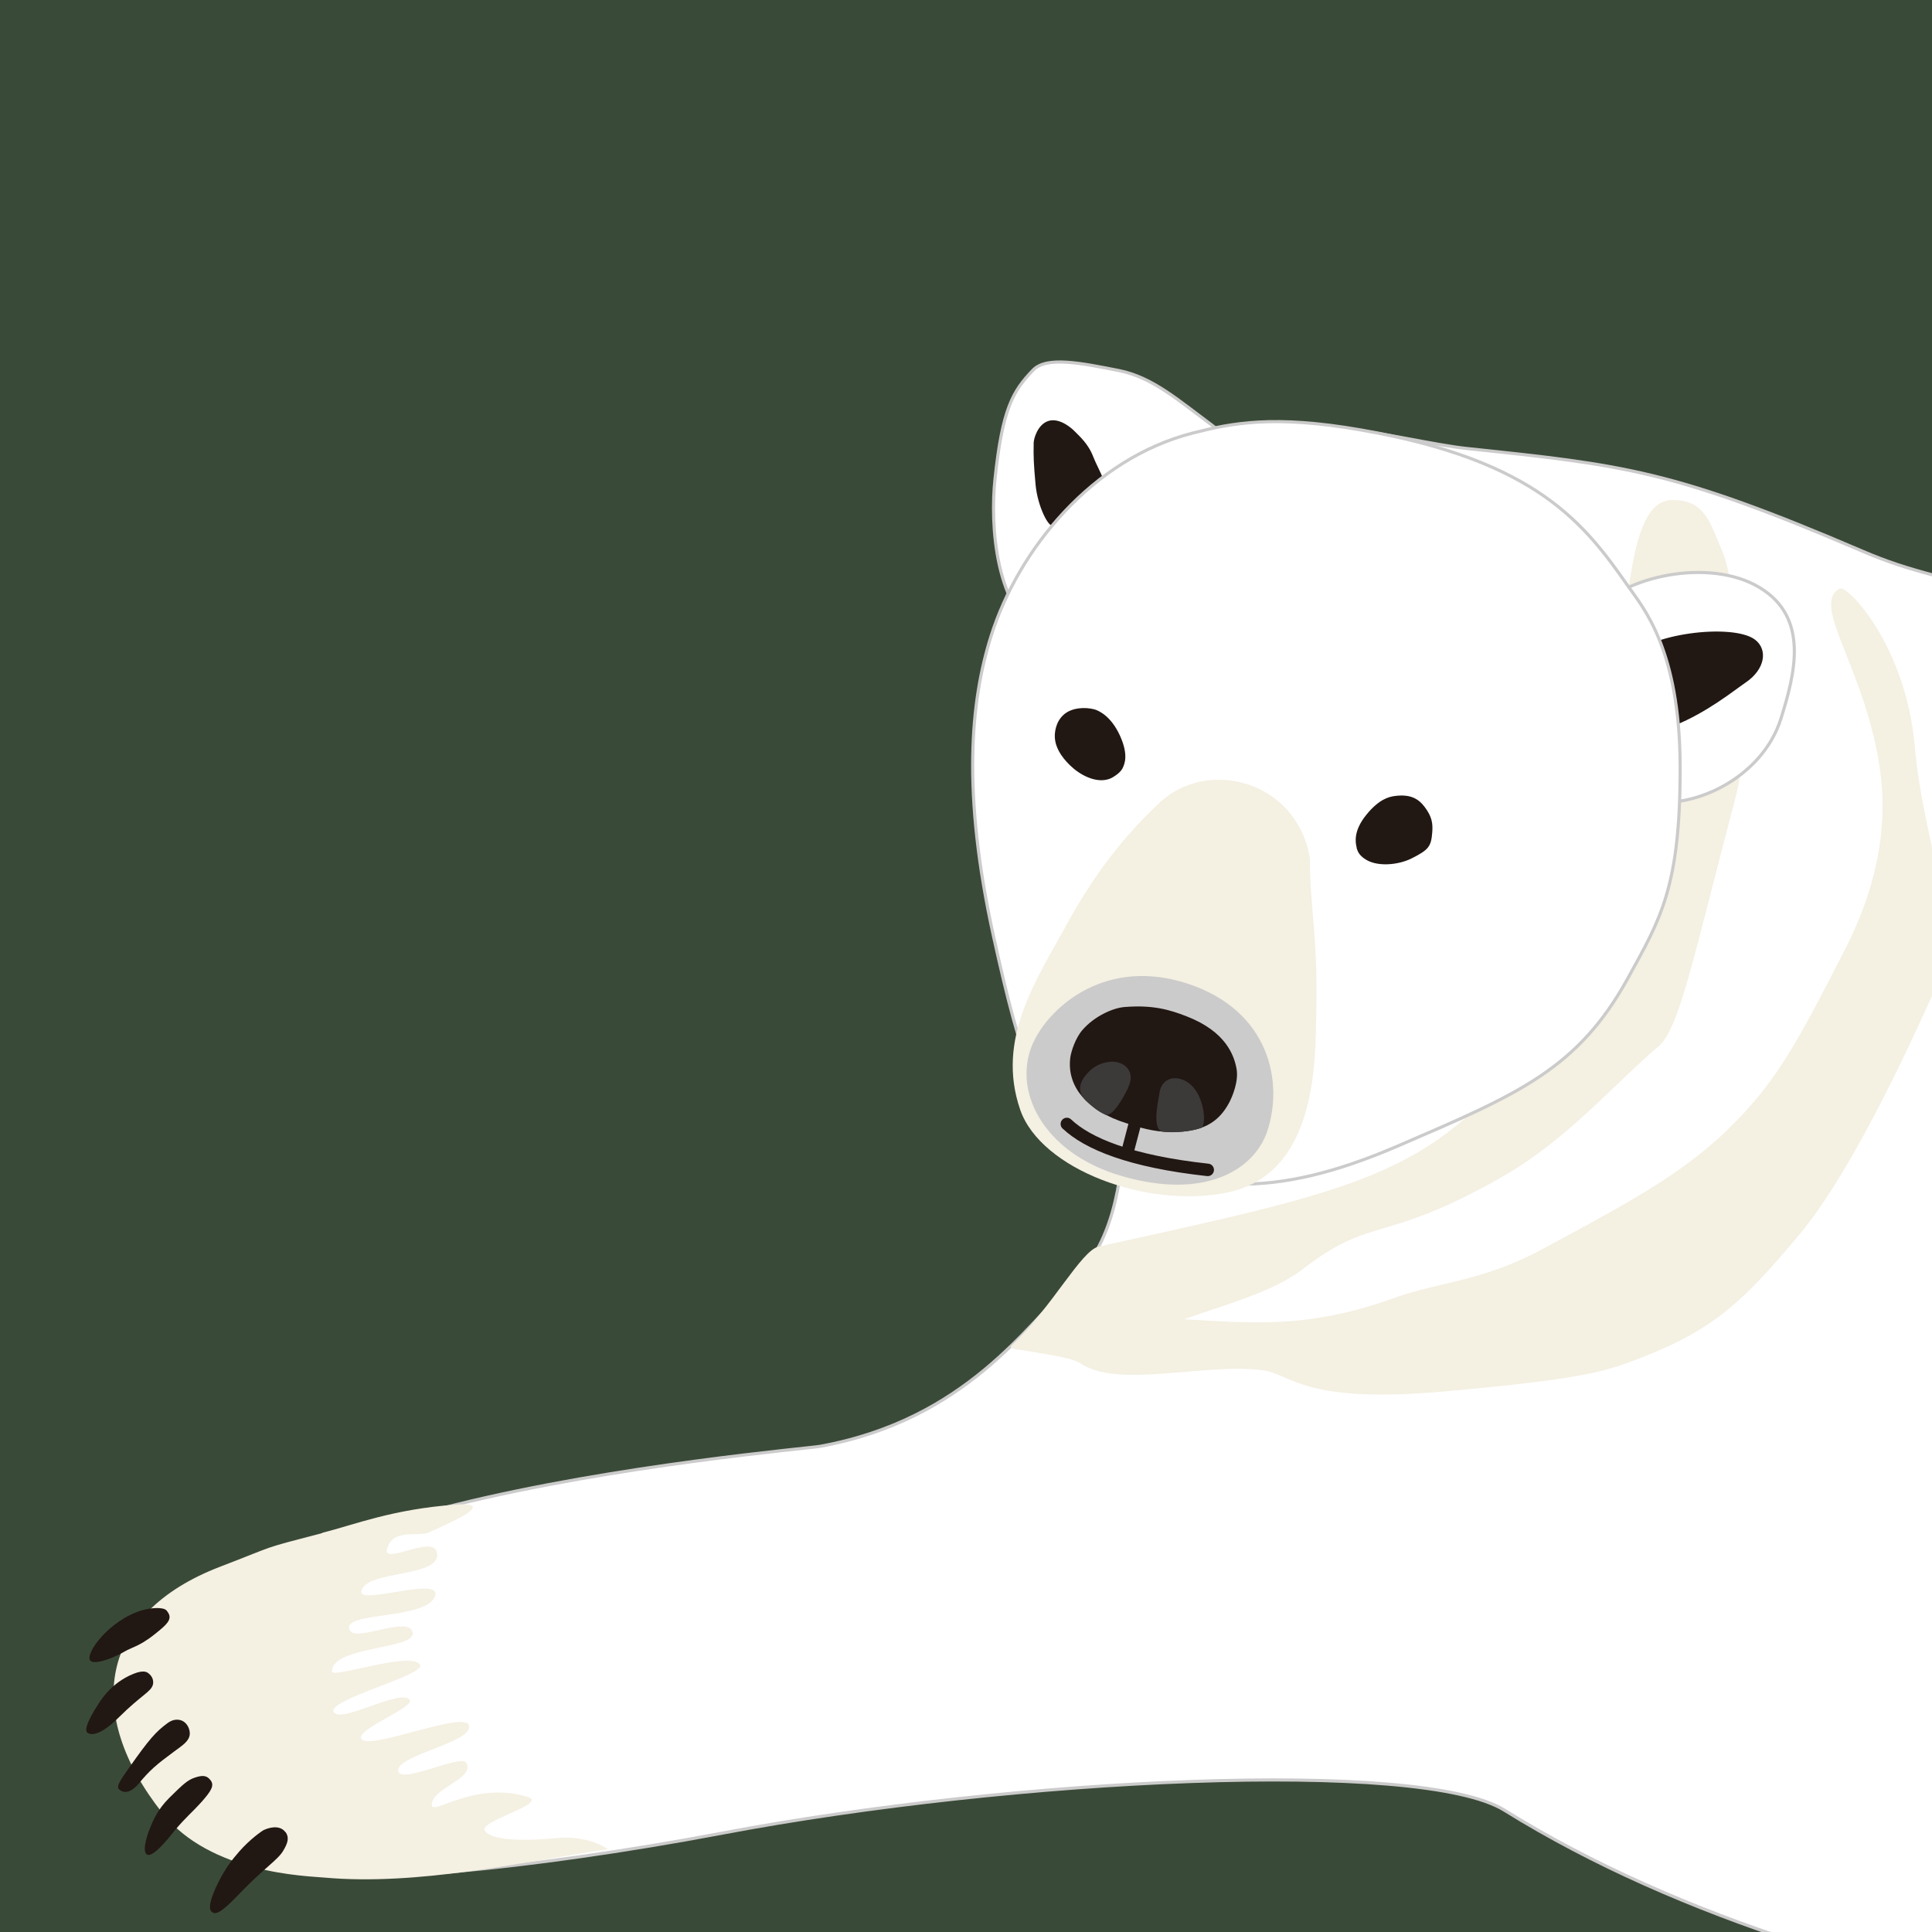 <?xml version="1.0" encoding="UTF-8"?>
<svg id="_レイヤー_2" data-name="レイヤー_2" xmlns="http://www.w3.org/2000/svg" xmlns:xlink="http://www.w3.org/1999/xlink" viewBox="0 0 136.31 136.32">
  <rect x="0" y="0" width="136.31" height="136.32" fill="#808080" stroke="none"/>
  <defs>
    <style>
      .cls-1 {
        fill: #f4f0e2;
      }

      .cls-2 {
        stroke-linecap: round;
        stroke-linejoin: round;
      }

      .cls-2, .cls-3, .cls-4, .cls-5 {
        fill: none;
      }

      .cls-2, .cls-5 {
        stroke: #211713;
        stroke-width: .88px;
      }

      .cls-6 {
        fill: #fff;
      }

      .cls-7 {
        fill: #3c3939;
      }

      .cls-8 {
        clip-path: url(#clippath-1);
      }

      .cls-9 {
        fill: #3a4a38;
      }

      .cls-10 {
        fill: #cccbcb;
      }

      .cls-4 {
        stroke: #cccbcb;
        stroke-width: .22px;
      }

      .cls-4, .cls-5 {
        stroke-miterlimit: 10;
      }

      .cls-11 {
        clip-path: url(#clippath);
      }

      .cls-12 {
        fill: #211713;
      }
    </style>
    <clipPath id="clippath">
      <rect class="cls-3" width="136.31" height="136.32"/>
    </clipPath>
    <clipPath id="clippath-1">
      <rect class="cls-3" x="0" y="0" width="136.31" height="136.31"/>
    </clipPath>
  </defs>
  <g id="_レイヤー_1-2" data-name="レイヤー_1">
    <g class="cls-11">
      <rect class="cls-9" x="0" y="0" width="136.31" height="136.31"/>
      <g class="cls-8">
        <path class="cls-6" d="M84.94,31.91c4.36-3.86,13.78-.77,18.61-.26,11.01,1.16,14.49,1.51,27.88,7.25,3.44,1.47,5.29,1.7,13.98,4.01,10.98,2.91,13.81,3.03,22.22,5.6,8.87,2.72,14.85,7.23,20.99,9.57,10.25,3.91-1.6,17.9-3.3,39.89-1.89,24.37,11.78,45.78,2.33,46.54-18.05,1.46-56.71-1.37-81.5-16.79-5.9-3.67-34.63-2.28-55.17,1.61-13.89,2.63-26.68,3.69-28.26,2.63-1.73-1.16-10.79-6.82-5.49-13.61,1.45-1.86,5.02-9.72,14.86-12.17,11.45-2.84,24.98-3.99,25.79-4.14,10.22-1.87,14.58-8.51,17.92-11.75,10.19-9.87-6.43-44.6,9.13-58.37"/>
        <path class="cls-4" d="M84.94,31.91c4.36-3.86,13.78-.77,18.61-.26,11.01,1.16,14.49,1.51,27.88,7.25,3.44,1.47,5.29,1.7,13.98,4.01,10.98,2.91,13.81,3.03,22.22,5.6,8.87,2.72,14.85,7.23,20.99,9.57,10.25,3.91-1.6,17.9-3.3,39.89-1.89,24.37,11.78,45.78,2.33,46.54-18.05,1.46-56.71-1.37-81.5-16.79-5.9-3.67-34.63-2.28-55.17,1.61-13.89,2.63-26.68,3.69-28.26,2.63-1.73-1.16-10.79-6.82-5.49-13.61,1.45-1.86,5.02-9.72,14.86-12.17,11.45-2.84,24.98-3.99,25.79-4.14,10.22-1.87,14.58-8.51,17.92-11.75,10.19-9.87-6.43-44.6,9.13-58.37Z"/>
        <path class="cls-1" d="M117.96,35.28c-5.99.08-.53,28.11-12.51,41.53-5.68,6.36-11.86,7.61-27.93,11.14-1.24.27-3.3,4.3-6.13,6.95-.97.91,8.32-.26,8.83-.5,4.04-1.91,8.91-2.71,11.71-4.87,4.97-3.83,5.6-1.7,14.02-6.48,4.63-2.63,7.99-6.63,11.07-9.23,1.47-1.24,2.47-6.34,5.47-17.71,1.24-4.7-.13-15.34-.95-17.16-.86-1.92-1.16-3.7-3.57-3.67"/>
        <path class="cls-6" d="M85.38,29.9c-2.24-1.66-4.08-3.28-6.41-3.75-2.73-.54-5.12-1.03-6.08-.04-1.44,1.49-2.17,2.75-2.69,7.7-.33,3.08-.06,9.4,3.72,11.36,5.08,2.62,17.03-4.24,15.65-9.9-.47-1.94-3.13-4.59-4.2-5.38"/>
        <path class="cls-4" d="M85.38,29.9c-2.24-1.66-4.08-3.28-6.41-3.75-2.73-.54-5.12-1.03-6.08-.04-1.44,1.49-2.17,2.75-2.69,7.7-.33,3.08-.06,9.4,3.72,11.36,5.08,2.62,17.03-4.24,15.65-9.9-.47-1.94-3.13-4.59-4.2-5.38Z"/>
        <path class="cls-6" d="M112.32,43.27c2.17-2.61,8.26-3.96,11.82-1.82,3.56,2.14,2.48,6.15,1.51,9.26-1.33,4.22-6.36,6.62-9.91,5.73-4.85-1.22-7.14-8.7-3.43-13.17"/>
        <path class="cls-4" d="M112.32,43.27c2.17-2.61,8.26-3.96,11.82-1.82,3.56,2.14,2.48,6.15,1.51,9.26-1.33,4.22-6.36,6.62-9.91,5.73-4.85-1.22-7.14-8.7-3.43-13.17Z"/>
        <path class="cls-12" d="M77.15,32.27c-.36-.97-1-1.5-1.38-1.89-.08-.08-.99-.96-1.83-.67-.74.26-1,1.24-1.01,1.52-.02,1.05,0,1.46.13,2.93.14,1.59.96,3.13,1.21,2.88.7-.68,3.59-2.12,3.51-3.35,0-.12-.49-1.05-.63-1.42"/>
        <path class="cls-12" d="M114.77,46.56c1.36-1.89,7.48-2.6,9.04-1.44.94.7.73,2.1-.64,3.03-.86.59-2.73,2.11-5.01,3.03-1.01.41-1.11-.63-2.12-1.24-1.99-1.2-2.74-1.34-1.27-3.39"/>
        <path class="cls-6" d="M95.99,30.33c-6.13-1.06-9.05-.49-11.86.23-7.05,1.81-12.27,8.18-14.21,14.33-1.43,4.54-2.07,11,.19,21.23,1.89,8.56,3.34,13.28,6.85,14.82,7.46,3.26,12.82,3.72,21.67-.09,8.45-3.64,12.69-5.39,16.25-11.88,2.27-4.14,3.69-6.38,3.66-14.96-.03-8.17-2.61-11.14-3.62-12.58-3.09-4.43-6.45-8.94-18.93-11.1"/>
        <path class="cls-4" d="M95.99,30.33c-6.13-1.06-9.05-.49-11.86.23-7.05,1.81-12.27,8.18-14.21,14.33-1.43,4.54-2.07,11,.19,21.23,1.89,8.56,3.34,13.28,6.85,14.82,7.46,3.26,12.82,3.72,21.67-.09,8.45-3.64,12.69-5.39,16.25-11.88,2.27-4.14,3.69-6.38,3.66-14.96-.03-8.17-2.61-11.14-3.62-12.58-3.09-4.43-6.45-8.94-18.93-11.1Z"/>
        <path class="cls-12" d="M79.16,54.28c.21-.38.46-1.03-.13-2.35-.62-1.38-1.47-1.78-1.81-1.88-.67-.18-1.63-.13-2.19.39-.58.53-.61,1.29-.61,1.5,0,1.01.84,1.83,1.1,2.08.61.6,1.79,1.3,2.79.92.18-.07.68-.37.85-.67"/>
        <path class="cls-12" d="M95.72,59.8c-.11-.41-.21-1.21.67-2.3.92-1.15,1.65-1.28,1.96-1.33,1.14-.17,1.73.18,2.17.77.51.68.58,1.15.53,1.79-.08.97-.22,1.22-1.47,1.84-.94.47-2.49.62-3.33,0-.32-.23-.46-.45-.54-.77"/>
        <path class="cls-1" d="M92.42,60.57c-.93-5.59-7.4-7.15-10.73-3.82-2.42,2.28-4.53,5-6.41,8.44-2.15,3.94-5.03,8.1-3.3,13.11,1.46,4.21,8.96,6.99,14.59,5.84,6.42-1.31,6.23-9.41,6.3-12.81.11-5.48-.45-7.13-.45-10.76"/>
        <path class="cls-10" d="M89.39,79.87c-.93,2.67-4.38,4.8-10.23,3.11-5.65-1.63-7.89-6.21-6.17-9.61,1.28-2.52,5.15-5.79,10.74-3.99,5.92,1.91,6.84,7.08,5.66,10.49"/>
        <path class="cls-12" d="M79.33,71.05c-.83.07-2.12.65-2.96,1.62-.51.59-.79,1.52-.85,1.9-.17,1.19.26,2.14.85,2.82.65.75,1.68,1.42,3.14,1.87.72.23,1.8.61,3.16.61,2.16,0,3.29-.66,4.04-2.05.23-.43.7-1.53.53-2.43-.17-.91-.73-2.6-3.51-3.68-1.25-.49-2.44-.82-4.4-.66"/>
        <path class="cls-7" d="M79.61,76.72c-.18.38-1.07,2.16-1.64,1.92-.6-.26-1.09-.74-1.32-.95-.59-.55-.56-1.16-.12-1.74.47-.61,1-.96,1.8-1.04.9-.09,1.85.63,1.27,1.8"/>
        <path class="cls-7" d="M84.73,79.59c-.7.22-1.72.36-2.67.26-.8-.09-.37-2.05-.25-2.77.12-.76.72-1.17,1.49-.95,1.71.49,1.88,3.32,1.44,3.46"/>
        <line class="cls-5" x1="80.14" y1="79.02" x2="79.52" y2="81.38"/>
        <path class="cls-2" d="M75.27,79.3c1.46,1.38,4.45,2.64,9.94,3.24"/>
        <path class="cls-1" d="M22.72,108.17c-4.5,1.17-3.04.78-7.22,2.38-8.5,3.27-9.65,10.29-4.04,17.37,3.4,4.28,10.12,4.43,11.42,4.55,6.57.59,13.96-1.09,19.98-2,.07-.01-1.35-1-3.56-.79-3.07.3-4.72.03-5.09-.5-.51-.7,4.55-1.93,3.01-2.4-3.79-1.18-6.81,1.43-6.76.53.06-1.19,3.07-1.81,2.44-2.94-.35-.63-4.61,1.52-4.8.6-.24-1.13,5.4-2.06,4.98-3.25-.36-1.04-7.12,1.85-7.6.95-.36-.67,3.84-2.23,3.42-2.75-.64-.79-4.77,1.66-5.34.9-.67-.87,6.53-2.63,6.07-3.37-.62-.99-6.24,1.02-6.22.47.06-1.84,6.1-1.52,5.69-2.79-.36-1.13-3.95.72-4.41-.09-.77-1.34,5.16-.74,5.96-2.33.82-1.66-5.4.61-5.16-.45.35-1.55,5.88-.91,5.31-2.8-.34-1.11-3.76.93-3.5-.14.38-1.58,2.3-.82,3.02-1.23.38-.21,5.3-2.19,1.78-1.93-4.41.33-6.99,1.38-9.37,1.99"/>
        <path class="cls-1" d="M129.8,41.52c-2.05,1.16,1.64,5.36,2.78,12.35.62,3.83.12,8.17-2.4,13.1-2.93,5.71-4.39,8.56-7.07,11.48-3.62,3.94-7.3,5.92-14.38,9.73-4.13,2.22-7.26,2.28-10.28,3.37-6.28,2.27-10.27,1.77-14.89,1.53-5.56-.3-9.64,1.53-12,1.88-1.35.2,3.74.6,4.62,1.2,2.65,1.84,8.57.02,12.8.5,2.23.26,2.78,2.43,13.06,1.5,9.92-.9,11.23-1.4,13.75-2.37,5.19-2,7.3-4.09,11.1-8.61,4.26-5.06,8.94-15.94,9.5-17.08,2.3-4.74-.63-9.97-1.3-17.47-.63-7.1-4.76-11.4-5.3-11.1"/>
        <path class="cls-12" d="M11.73,113.61c-.18-.21-1-.21-1.74.01-2.31.71-3.99,3.04-3.63,3.53.25.34,1.57-.13,2.36-.59.77-.45,1.19-.36,2.75-1.72.62-.54.59-.85.27-1.23"/>
        <path class="cls-12" d="M10.49,118.07c-.12-.1-.35-.26-1.06.02-1.66.66-2.42,2.03-2.56,2.25-.14.21-1.03,1.6-.72,1.89.23.21.89.27,2.23-1.06,1.61-1.6,2.28-1.8,2.41-2.32.03-.11.07-.49-.3-.78"/>
        <path class="cls-12" d="M12.84,121.4c-.27-.11-.63-.12-1.03.18-.81.6-1.27,1.1-2.72,3.17-.53.76-.92,1.28-.69,1.49.48.45,1.06,0,1.38-.39.8-.97,1.23-1.33,2.54-2.3.57-.42,1.04-.71,1.07-1.21.02-.36-.2-.79-.55-.94"/>
        <path class="cls-12" d="M14.86,125.61c-.24-.32-.51-.4-1.12-.19-.51.17-.84.48-1.81,1.44-.81.81-1.14,1.59-1.37,2.18-.04.08-.6,1.53-.2,1.8.45.3,1.78-1.47,1.98-1.71.81-.96,1.19-1.23,1.9-2.02.66-.75.9-1.14.62-1.5"/>
        <path class="cls-12" d="M20.14,129.27c-.3-.42-.89-.44-1.52-.16-.14.07-.98.65-1.74,1.52-.53.6-.97,1.2-1.39,2.01-.4.78-.9,1.91-.57,2.23.31.29.75.02,2.01-1.3,1.7-1.77,2.66-2.33,3.05-2.99.33-.55.44-.93.17-1.32"/>
      </g>
    </g>
  </g>
</svg>